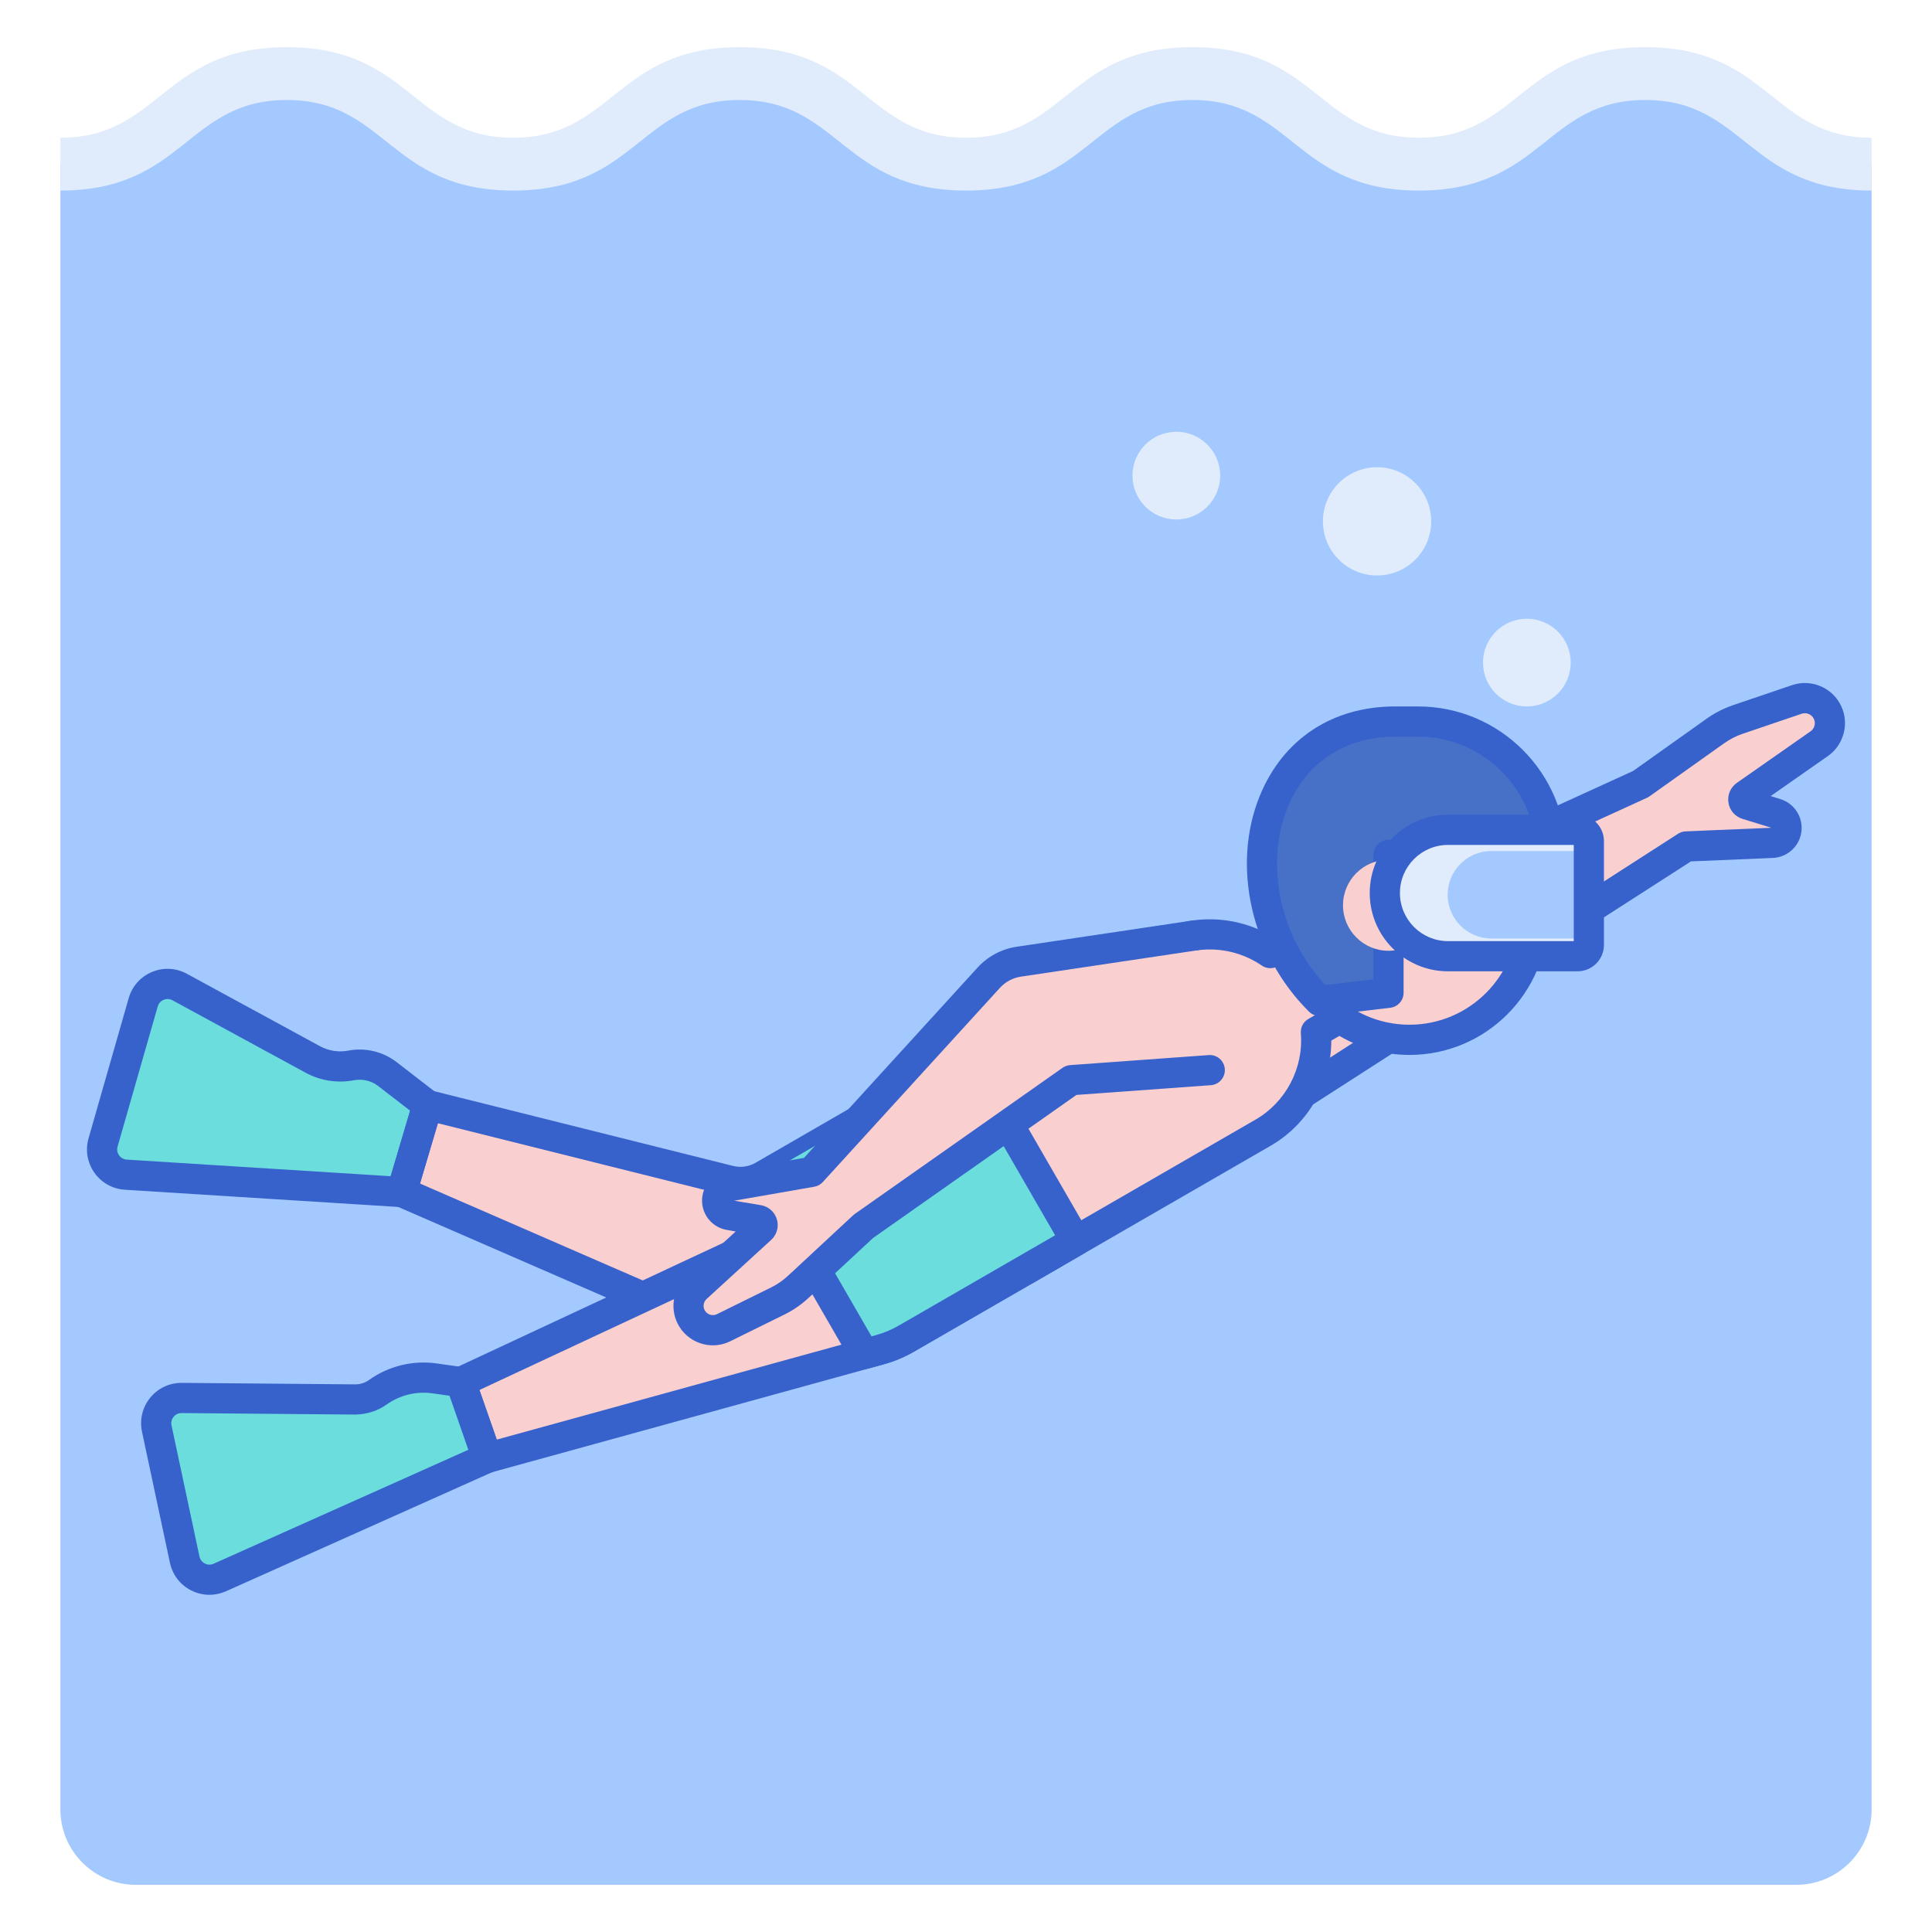 <svg xmlns="http://www.w3.org/2000/svg"  viewBox="0 0 256 256" width="64px" height="64px"><path fill="#a4c9ff" d="M248,21.75c-14.997,0-14.997-12-29.995-12c-14.998,0-14.998,12-29.996,12c-15,0-15-12-29.999-12 c-15,0-15,12-30,12c-15.001,0-15.001-12-30.001-12c-15,0-15,12-30,12c-15.002,0-15.002-12-30.004-12s-15.002,12-30.004,12v218 c0,5.523,4.477,10,10,10h220c5.523,0,10-4.477,10-10V21.75z"/><path fill="#e0ebfc" d="M218.005,6.25c-16.403,0-16.752,12-29.995,12c-13.243,0-13.598-12-30-12c-16.405,0-16.753,12-30,12 c-13.242,0-13.597-12-30.001-12c-16.405,0-16.753,12-30,12c-13.244,0-13.601-12-30.005-12c-16.407,0-16.755,12-30.004,12v7 c16.407,0,16.755-12,30.004-12c13.25,0,13.597,12,30.005,12c16.407,0,16.751-12,30-12c13.244,0,13.597,12,30.001,12 c16.407,0,16.751-12,30-12c13.244,0,13.596,12,30,12c16.404,0,16.749-12,29.995-12c13.243,0,13.593,12,29.995,12v-7 C234.759,18.25,234.407,6.25,218.005,6.25z"/><path fill="#f9cfcf" d="M236.579,110.455c0.447-1.081-0.13-2.312-1.246-2.66l-3.851-1.199c-0.547-0.17-0.66-0.895-0.19-1.223 l9.767-6.834c1.207-0.845,1.713-2.384,1.241-3.78c-0.587-1.738-2.473-2.67-4.21-2.079l-7.79,2.647 c-1.072,0.364-2.084,0.882-3.007,1.538l-9.888,7.029l-58.123,26.578l6.096,19.033l58.058-37.344l11.389-0.479 C235.598,111.649,236.282,111.17,236.579,110.455z"/><path fill="#3762cc" d="M165.377,151.504c-0.228,0-0.456-0.039-0.676-0.118c-0.585-0.21-1.039-0.68-1.229-1.272l-6.096-19.033 c-0.309-0.964,0.152-2.007,1.073-2.429l57.951-26.499l9.733-6.919c1.079-0.768,2.264-1.374,3.521-1.801l7.791-2.646 c1.346-0.458,2.789-0.363,4.065,0.267c1.275,0.63,2.229,1.719,2.684,3.066c0.751,2.222-0.067,4.714-1.989,6.059l-7.58,5.303 l1.3,0.405c1.068,0.333,1.952,1.104,2.427,2.116c0.474,1.013,0.501,2.186,0.074,3.219c0,0,0,0,0,0 c-0.592,1.429-1.974,2.395-3.519,2.458l-10.846,0.457l-57.602,37.051C166.133,151.396,165.756,151.504,165.377,151.504z M161.728,131.552l4.759,14.861l55.866-35.935c0.299-0.192,0.643-0.301,0.998-0.316l11.365-0.478l-3.83-1.178 c-0.988-0.308-1.7-1.134-1.858-2.155s0.269-2.024,1.116-2.617l9.767-6.833c0.476-0.333,0.679-0.951,0.493-1.501 c-0.113-0.334-0.35-0.604-0.666-0.761c-0.315-0.156-0.672-0.18-1.007-0.066l-7.79,2.646c-0.89,0.303-1.728,0.731-2.491,1.274 l-9.888,7.029c-0.103,0.073-0.212,0.137-0.327,0.189L161.728,131.552z M236.579,110.455h0.01H236.579z"/><path fill="#f9cfcf" d="M186.765,137.782L186.765,137.782c-9.026,0-16.343-7.317-16.343-16.343v-7.333 c0-9.026,7.317-16.343,16.343-16.343h0c9.026,0,16.343,7.317,16.343,16.343v7.333 C203.108,130.465,195.791,137.782,186.765,137.782z"/><path fill="#f9cfcf" d="M56.649,146.428l-3.415,11.525l40.881,17.787c1.14,0.496,2.405,0.628,3.622,0.377l38.134-7.847l3.651-2.108 l-14.086-24.399c-9.321,5.382-15.116,8.727-24.318,14.04c-1.385,0.8-3.032,1.017-4.577,0.603L56.649,146.428z"/><path fill="#6bdddd" d="M56.649,146.428l-3.415,11.525L16.67,155.65c-2.138-0.135-3.603-2.211-3.014-4.271l5.319-18.572 c0.591-2.064,2.942-3.049,4.827-2.023l17.646,9.6c1.547,0.842,3.339,1.121,5.069,0.79h0c1.699-0.325,3.456,0.095,4.825,1.153 L56.649,146.428z"/><path fill="#3762cc" d="M53.234,159.953c-0.042,0-0.084-0.001-0.126-0.004l-36.563-2.302c-1.627-0.103-3.099-0.925-4.039-2.257 c-0.939-1.332-1.221-2.994-0.772-4.561l5.319-18.572c0.45-1.57,1.571-2.833,3.078-3.464c1.505-0.631,3.193-0.546,4.628,0.235 l17.646,9.6c1.14,0.62,2.466,0.826,3.738,0.583c2.26-0.433,4.602,0.127,6.423,1.534l5.306,4.1c0.653,0.505,0.93,1.359,0.695,2.151 l-3.416,11.525C54.898,159.374,54.114,159.953,53.234,159.953z M22.207,132.375c-0.223,0-0.409,0.057-0.53,0.107 c-0.224,0.094-0.622,0.333-0.778,0.876L15.58,151.93c-0.155,0.542,0.056,0.956,0.195,1.153s0.458,0.535,1.021,0.571l34.972,2.202 l2.574-8.684l-4.222-3.262c-0.916-0.707-2.093-0.986-3.227-0.771c-2.176,0.417-4.451,0.063-6.4-0.998l-17.646-9.6 C22.618,132.417,22.398,132.375,22.207,132.375z"/><path fill="#3762cc" d="M96.514,178.242c-1.093,0-2.177-0.225-3.197-0.669l-40.881-17.787c-0.926-0.403-1.407-1.434-1.12-2.402 l3.416-11.525c0.304-1.026,1.365-1.63,2.403-1.372l39.892,9.978c1.072,0.288,2.158,0.145,3.092-0.395l24.317-14.039 c0.956-0.553,2.18-0.225,2.732,0.732l14.087,24.398c0.265,0.459,0.337,1.005,0.2,1.518c-0.137,0.513-0.472,0.949-0.932,1.214 l-3.651,2.108c-0.186,0.107-0.387,0.184-0.597,0.227l-38.134,7.848C97.6,178.187,97.056,178.242,96.514,178.242z M55.654,156.825 l39.259,17.081c0.766,0.334,1.604,0.42,2.421,0.252l37.817-7.782l1.639-0.946l-12.087-20.935l-22.585,13.04 c-1.858,1.073-4.023,1.357-6.094,0.803l-38.001-9.504L55.654,156.825z"/><path fill="#f9cfcf" d="M182.579,132.012l-6.039-10.46c-5.015,2.896-3.575,2.064-8.214,4.742c-4.336-2.986-10.17-3.423-15.034-0.615 c0.238-0.137-30.081,17.367-30.353,17.524l-15.726,18.374l-46.164,21.554l3.502,10.048l52.024-14.332 c1.236-0.341,2.424-0.837,3.535-1.479c1.423-0.822,46.194-26.67,47.269-27.291c4.864-2.808,7.403-8.078,6.985-13.327 L182.579,132.012z"/><path fill="#3762cc" d="M64.549,195.181c-0.831,0-1.602-0.521-1.888-1.342l-3.502-10.048c-0.337-0.969,0.113-2.036,1.042-2.47 l45.772-21.371l15.445-18.045c0.147-0.172,0.323-0.318,0.519-0.431c0.165-0.095,11.394-6.579,20.146-11.631l10.208-5.894 c4.965-2.867,11.142-2.828,16.078,0.012l0.214-0.123c-0.106-0.8-0.16-1.602-0.16-2.396v-7.333 c0-10.114,8.229-18.343,18.342-18.343h0c10.114,0,18.342,8.229,18.342,18.343v7.333c0,10.114-8.229,18.343-18.342,18.343 c-3.287,0-6.47-0.869-9.281-2.523l-1.079,0.622c-0.007,5.695-3.063,11.063-8.028,13.93l-47.27,27.291 c-1.256,0.726-2.604,1.289-4.003,1.675l-52.024,14.332C64.904,195.157,64.725,195.181,64.549,195.181z M63.531,184.18l2.292,6.575 l50.219-13.835c1.073-0.295,2.104-0.727,3.067-1.283l47.269-27.291c4.008-2.314,6.36-6.804,5.991-11.437 c-0.062-0.77,0.326-1.505,0.995-1.891l3.172-1.83c0.665-0.384,1.495-0.353,2.13,0.083c2.394,1.642,5.194,2.51,8.099,2.51 c7.909,0,14.343-6.434,14.343-14.343v-7.333c0-7.909-6.434-14.343-14.342-14.343c-7.909,0-14.343,6.434-14.343,14.343v7.333 c0,0.996,0.109,2.01,0.323,3.013c0.182,0.848-0.204,1.716-0.955,2.15l-2.466,1.424c-0.667,0.385-1.498,0.353-2.134-0.085 c-3.829-2.636-8.892-2.845-12.9-0.53l-0.019-0.033c-0.28,0.206-0.564,0.37-0.785,0.498l-9.403,5.429 c-7.974,4.604-18.006,10.396-19.848,11.459l-15.503,18.114c-0.186,0.217-0.415,0.391-0.673,0.512L63.531,184.18z"/><path fill="#6bdddd" d="M101.117,155.802c-0.057,0.033-0.118,0.059-0.176,0.09l10.096,17.487l24.833-5.11l3.651-2.108l-14.087-24.399 C116.114,147.144,110.319,150.49,101.117,155.802z"/><path fill="#6bdddd" d="M64.55,193.18l-35.426,15.846c-1.949,0.872-4.205-0.275-4.65-2.363l-3.703-17.374 c-0.447-2.098,1.164-4.071,3.309-4.053l22.963,0.199c1.078,0.009,2.131-0.323,3.009-0.949h0c2.186-1.559,4.887-2.218,7.545-1.843 l3.449,0.487L64.55,193.18z"/><path fill="#3762cc" d="M27.753,211.321c-0.831,0-1.66-0.195-2.424-0.583c-1.448-0.735-2.472-2.068-2.811-3.657l-3.703-17.373 c-0.34-1.597,0.057-3.238,1.089-4.502c1.032-1.265,2.544-1.977,4.193-1.968l22.964,0.199c0.642,0.004,1.293-0.194,1.83-0.577 c2.616-1.865,5.806-2.643,8.987-2.195l3.449,0.487c0.742,0.105,1.362,0.615,1.609,1.322l3.502,10.048 c0.342,0.98-0.124,2.06-1.072,2.484L29.94,210.852C29.241,211.165,28.496,211.321,27.753,211.321z M24.051,187.237 c-0.558,0-0.896,0.311-1.048,0.498c-0.153,0.188-0.393,0.586-0.275,1.139l3.703,17.374c0.117,0.55,0.496,0.815,0.71,0.925 s0.653,0.258,1.167,0.029l33.75-15.096l-2.497-7.163l-2.242-0.316c-2.159-0.306-4.328,0.225-6.104,1.491 c-1.229,0.876-2.695,1.3-4.187,1.32l-22.964-0.199C24.06,187.237,24.055,187.237,24.051,187.237z"/><path fill="#6bdddd" d="M128.457,140.018c-3.213,1.855-5.446,3.144-5.518,3.186l-15.726,18.374l-2.354,1.099l9.663,16.736 l2.052-0.565c1.236-0.341,2.424-0.838,3.535-1.479c0.684-0.395,11.386-6.574,22.435-12.953L128.457,140.018z"/><path fill="#3762cc" d="M114.521,181.414c-0.701,0-1.368-0.37-1.732-1l-9.663-16.736c-0.28-0.485-0.344-1.066-0.176-1.601 s0.554-0.974,1.062-1.211l1.962-0.917l15.445-18.045c0.147-0.172,0.323-0.318,0.52-0.432l5.518-3.186 c0.458-0.266,1.004-0.339,1.518-0.2c0.512,0.137,0.949,0.472,1.214,0.932l14.087,24.398c0.265,0.459,0.337,1.005,0.2,1.518 c-0.137,0.512-0.472,0.949-0.932,1.214l-2.508,1.448c-10.11,5.837-19.296,11.141-19.928,11.505 c-1.254,0.725-2.602,1.289-4.002,1.675l-2.053,0.565C114.876,181.39,114.697,181.414,114.521,181.414z M107.681,163.566 l7.799,13.508l0.563-0.155c1.073-0.296,2.104-0.728,3.065-1.283c0.633-0.365,9.818-5.668,19.928-11.505l0.776-0.448 l-12.087-20.935l-3.489,2.015l-15.503,18.114c-0.186,0.217-0.415,0.391-0.673,0.512L107.681,163.566z"/><path fill="#f9cfcf" d="M158.324,123.949l-23.338,3.484c-1.526,0.228-2.926,0.974-3.966,2.114l-23.468,25.732l-10.925,1.905 c-0.742,0.129-1.341,0.678-1.536,1.405c-0.294,1.099,0.418,2.214,1.539,2.407l3.866,0.668c0.549,0.095,0.75,0.779,0.339,1.156 l-8.555,7.83c-1.057,0.968-1.35,2.517-0.718,3.804c0.787,1.602,2.724,2.262,4.325,1.472l7.178-3.54 c0.987-0.487,1.899-1.115,2.705-1.864l8.646-8.033l27.526-19.361l18.358-1.329L158.324,123.949z"/><path fill="#3762cc" d="M94.463,178.262c-0.567,0-1.136-0.093-1.689-0.281c-1.324-0.451-2.392-1.39-3.008-2.645 c-1.016-2.07-0.538-4.603,1.163-6.16l6.557-6.001l-1.196-0.207c-1.087-0.188-2.051-0.829-2.646-1.758 c-0.594-0.929-0.771-2.073-0.485-3.139c0.395-1.473,1.621-2.595,3.124-2.857l10.251-1.788l23.008-25.227 c1.346-1.476,3.174-2.45,5.148-2.745l23.337-3.484c1.098-0.162,2.111,0.59,2.273,1.683c0.163,1.093-0.59,2.11-1.683,2.273 l-23.338,3.484c-1.067,0.159-2.056,0.686-2.784,1.484l-23.468,25.732c-0.298,0.328-0.697,0.546-1.134,0.623l-10.614,1.851 l3.555,0.594c1.012,0.174,1.819,0.895,2.108,1.88c0.289,0.986-0.003,2.029-0.761,2.722l-8.555,7.829 c-0.399,0.365-0.511,0.96-0.272,1.446c0.145,0.295,0.396,0.516,0.707,0.622c0.309,0.105,0.644,0.084,0.938-0.061l7.179-3.541 c0.814-0.401,1.563-0.917,2.228-1.535l8.647-8.033c0.066-0.062,0.137-0.119,0.211-0.17l27.526-19.361 c0.296-0.209,0.644-0.333,1.006-0.359l18.358-1.33c1.107-0.087,2.059,0.749,2.139,1.85c0.08,1.102-0.749,2.06-1.85,2.139 l-17.805,1.29l-26.961,18.964l-8.547,7.94c-0.948,0.881-2.019,1.62-3.182,2.193l-7.178,3.54 C96.041,178.081,95.254,178.262,94.463,178.262z"/><path fill="#4671c6" d="M187.886,95.607h-3.014c-18.728,0-23.373,23.79-10.014,37.022l9.125-1.082v-18.279h21.564 C205.547,103.514,197.64,95.607,187.886,95.607z"/><path fill="#3762cc" d="M174.858,134.629c-0.524,0-1.031-0.206-1.408-0.579c-7.65-7.578-10.324-19.356-6.502-28.644 c3.085-7.499,9.618-11.799,17.924-11.799h3.014c10.841,0,19.661,8.82,19.661,19.661c0,1.104-0.896,2-2,2h-19.564v16.279 c0,1.014-0.758,1.867-1.765,1.986l-9.125,1.082C175.015,134.625,174.936,134.629,174.858,134.629z M184.872,97.607 c-6.603,0-11.788,3.397-14.225,9.321c-3.11,7.559-1.063,17.126,4.958,23.599l6.378-0.756v-16.502c0-1.104,0.896-2,2-2h19.437 c-0.985-7.695-7.576-13.661-15.534-13.661H184.872z"/><circle cx="183.983" cy="119.953" r="6.029" fill="#f9cfcf"/><path fill="#e0ebfc" d="M191.871,126.703l17.163,0c0.827,0,1.497-0.67,1.497-1.497l0-13.754c0-0.827-0.67-1.497-1.497-1.497 l-17.163,0c-4.625,0-8.374,3.749-8.374,8.374v0C183.497,122.954,187.246,126.703,191.871,126.703z"/><path fill="#a4c9ff" d="M197.617,124.354h12.914l0-11.59h-12.914c-3.2,0-5.795,2.595-5.795,5.795v0 C191.822,121.759,194.417,124.354,197.617,124.354z"/><path fill="#3762cc" d="M209.034,128.703h-17.163c-5.72,0-10.374-4.653-10.374-10.374s4.653-10.374,10.374-10.374h17.163 c1.928,0,3.497,1.568,3.497,3.497v13.754C212.531,127.135,210.962,128.703,209.034,128.703z M191.871,111.956 c-3.514,0-6.374,2.859-6.374,6.374s2.859,6.374,6.374,6.374h16.66v-12.747H191.871z"/><circle cx="182.468" cy="69.081" r="7.172" fill="#e0ebfc"/><circle cx="155.87" cy="63.022" r="5.81" fill="#e0ebfc"/><circle cx="202.315" cy="87.796" r="5.81" fill="#e0ebfc"/></svg>